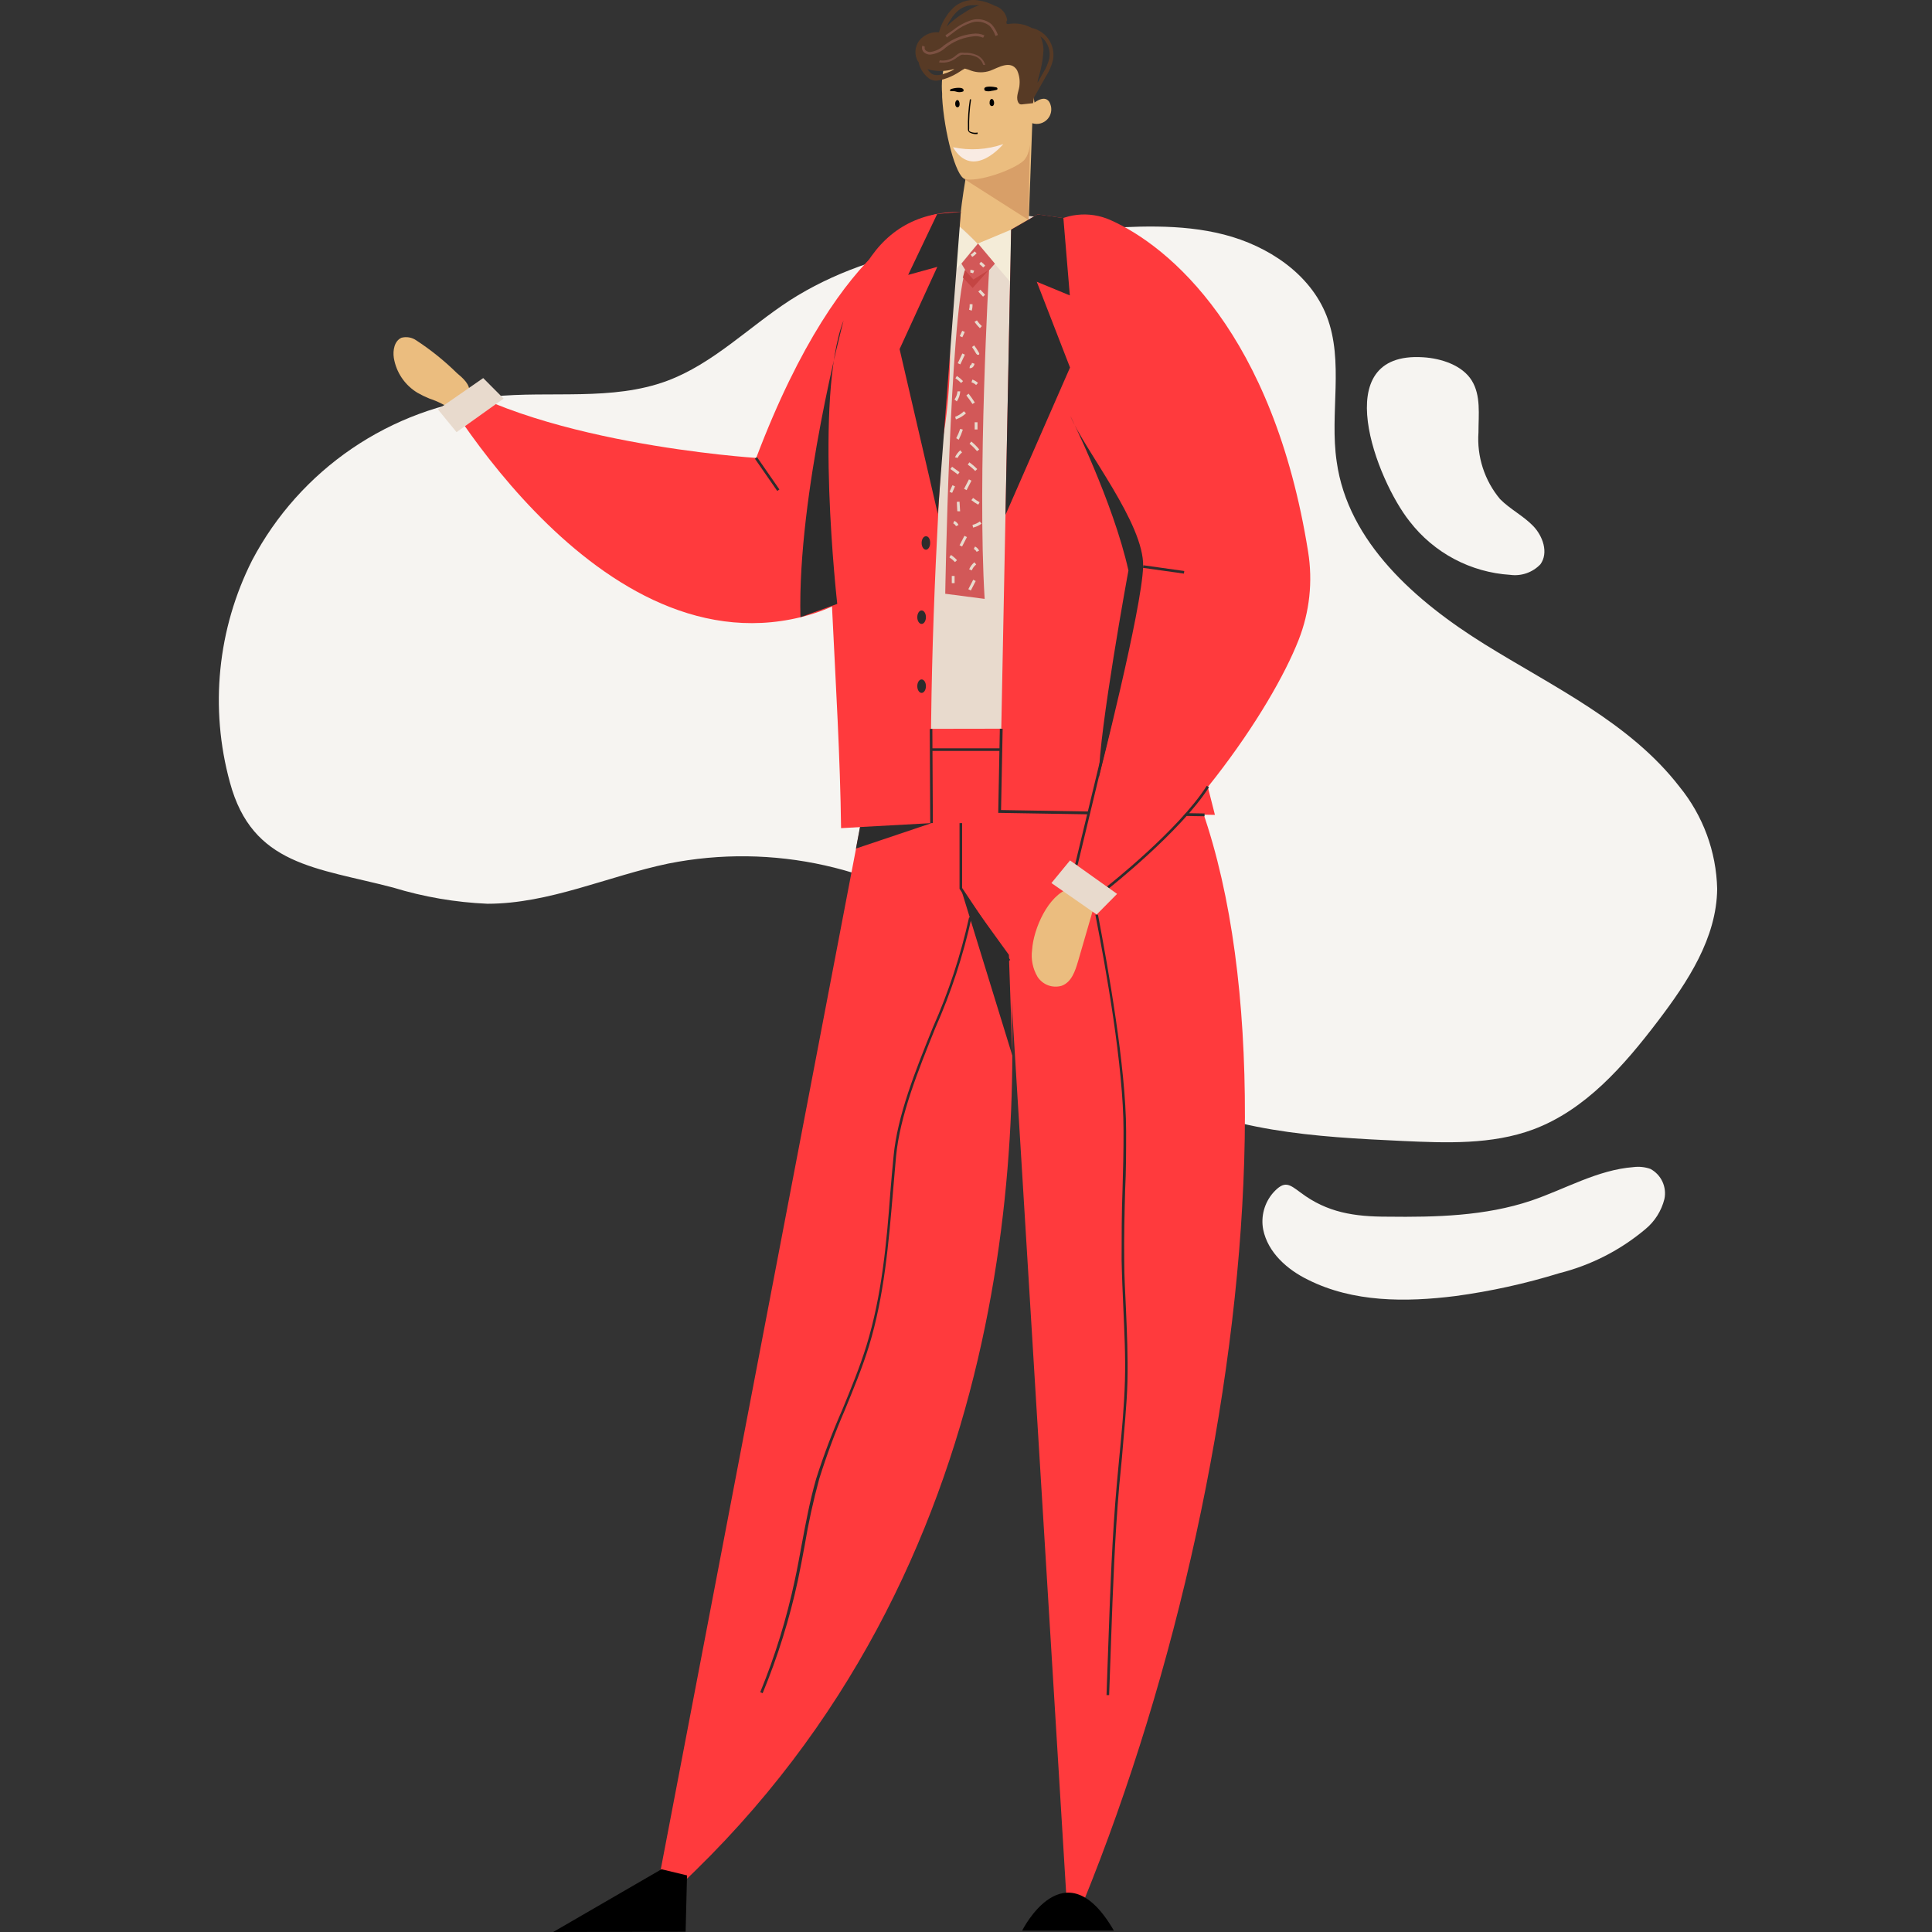 <?xml version="1.0" encoding="UTF-8"?> <svg xmlns="http://www.w3.org/2000/svg" width="300" height="300" viewBox="0 0 300 300" fill="none"><rect x="0" y="0" width="300" height="300" fill="#333333" stroke="none"/> <g clip-path="url(#clip0)"> <path d="M39.168 86.968C42.84 80.019 48.156 74.073 54.651 69.648C61.147 65.223 68.626 62.454 76.437 61.58C85.509 60.659 95.018 62.314 103.574 59.144C110.709 56.49 116.221 50.822 122.622 46.654C136.175 37.957 153.022 36.661 169.073 35.599C176.099 35.131 183.266 34.678 190.073 36.427C196.881 38.175 203.439 42.5 205.999 49.058C208.747 56.147 206.436 64.156 207.561 71.682C209.294 84.173 219.848 93.401 230.528 100.036C241.208 106.672 253.105 112.215 260.787 122.161C264.448 126.651 266.508 132.233 266.642 138.024C266.564 145.659 262.068 152.467 257.446 158.541C252.184 165.458 246.189 172.359 238.054 175.388C231.637 177.761 224.595 177.48 217.756 177.168C204.313 176.543 190.276 175.762 178.628 169.017C167.699 162.772 160.251 152.03 150.227 144.504C143.642 139.626 136.108 136.179 128.111 134.385C120.114 132.592 111.831 132.491 103.792 134.09C94.424 136.041 85.322 140.335 75.688 140.335C70.719 140.12 65.798 139.276 61.042 137.821C49.129 134.699 39.183 134.418 35.701 121.49C32.533 109.951 33.769 97.646 39.168 86.968V86.968Z" fill="#F6F4F1"></path> <path d="M218.896 80.972C220.759 83.385 223.115 85.374 225.808 86.803C228.5 88.233 231.467 89.072 234.51 89.263C235.364 89.379 236.234 89.291 237.049 89.006C237.863 88.721 238.598 88.247 239.194 87.624C240.49 85.844 239.584 83.236 238.054 81.659C236.524 80.082 234.478 79.067 232.933 77.506C230.515 74.615 229.311 70.898 229.576 67.138C229.576 64.391 229.982 61.424 228.53 59.082C227.078 56.74 223.846 55.647 220.957 55.475C205.984 54.538 213.79 74.586 218.896 80.972Z" fill="#F6F4F1"></path> <path d="M215.446 188.925C222.971 189.018 230.622 188.831 237.742 186.442C243.051 184.646 248.062 181.649 253.652 181.227C254.536 181.115 255.435 181.211 256.275 181.508C257.096 181.948 257.752 182.643 258.143 183.488C258.534 184.332 258.641 185.282 258.446 186.192C257.985 188.031 256.945 189.674 255.479 190.876C251.603 194.132 247.038 196.465 242.129 197.699C236.875 199.32 231.496 200.505 226.047 201.244C218.24 202.227 210.106 202.227 203.127 198.73C199.91 197.169 196.881 194.514 196.147 190.923C195.955 189.912 195.996 188.871 196.267 187.878C196.537 186.885 197.03 185.967 197.709 185.193C199.473 183.257 200.176 183.866 201.971 185.193C206.093 188.3 210.309 188.925 215.446 188.925Z" fill="#F6F4F1"></path> <path d="M168.792 99.927C166.45 98.366 136.472 113.23 136.472 113.23L102.122 292.786H105.557C158.378 243.307 159.205 174.872 156.254 141.818L165.623 295.113L168.199 295.394C197.24 224.118 205.625 125.002 168.792 99.927Z" fill="#FF3A3D"></path> <path d="M172.961 299.781H158.722C158.722 299.781 165.311 286.525 172.961 299.781Z" fill="black"></path> <path d="M142.295 34.35C129.086 39.971 133.661 63.485 133.692 73.103C133.692 84.36 135.394 100.552 136.471 113.183L183.89 113.105C183.89 113.105 175.849 87.92 175.818 72.947C175.818 72.947 177.129 35.162 170.478 34.647C161.094 33.897 148.931 31.54 142.295 34.35Z" fill="#E8DACD"></path> <path d="M151.789 37.847C150.916 36.888 149.976 35.991 148.979 35.162C149.26 30.821 150.54 24.435 150.54 24.435L160.33 18.065L159.752 34.147C161.329 34.35 151.789 37.847 151.789 37.847Z" fill="#EBBD7F"></path> <path d="M159.689 34.147L160.001 19.049L149.79 27.839L159.689 34.147Z" fill="#D89F68"></path> <path d="M102.715 290.257L85.899 300L106.463 299.953L106.681 291.21L102.715 290.257Z" fill="black"></path> <path d="M149.197 32.898C149.197 32.898 143.748 86.499 144.653 127.813L130.601 128.594C130.086 84.875 120.437 32.929 149.197 32.898Z" fill="#FF3A3D"></path> <path d="M165.123 33.866L161.126 33.288L157.004 35.661L155.224 126.002L188.652 126.533L165.123 33.866Z" fill="#FF3A3D"></path> <path d="M151.789 37.847L156.848 43.749L157.004 35.661L151.789 37.847Z" fill="#F4ECD8"></path> <path d="M151.789 37.847L148.354 41.969L148.978 35.162L151.789 37.847Z" fill="#F4ECD8"></path> <path d="M187.044 126.751V126.314L155.442 125.783L155.692 113.167L155.255 113.152L155.005 126.22L187.044 126.751Z" fill="#2C2C2C"></path> <path d="M144.654 127.813L132.912 131.763L133.537 128.422L144.654 127.813Z" fill="#2C2C2C"></path> <path d="M156.66 148.267L149.196 137.946L157.206 163.943L156.66 148.267Z" fill="#2C2C2C"></path> <path d="M146.776 92.198C146.776 92.198 147.479 50.042 149.899 41.938L149.29 40.939L151.866 37.816L154.489 40.939L153.584 41.969C153.584 41.969 151.741 74.227 152.897 92.995L146.776 92.198Z" fill="#D25858"></path> <path d="M153.506 41.938L151.148 43.406L149.821 41.938L149.509 43.093L151.039 44.717L153.506 41.938Z" fill="#C44543"></path> <path d="M152.231 44.981L151.911 45.279L152.646 46.067L152.966 45.769L152.231 44.981Z" fill="#E8DACD"></path> <path d="M150.883 48.246C150.987 47.918 151.03 47.574 151.008 47.231H150.571C150.587 47.521 150.555 47.811 150.478 48.09L150.883 48.246Z" fill="#E8DACD"></path> <path d="M152.163 50.963L152.46 50.635C152.169 50.371 151.912 50.072 151.695 49.745L151.32 49.979C151.567 50.335 151.85 50.664 152.163 50.963Z" fill="#E8DACD"></path> <path d="M149.41 51.365L149.036 52.19L149.434 52.37L149.808 51.545L149.41 51.365Z" fill="#E8DACD"></path> <path d="M151.57 54.897C151.377 54.547 151.163 54.208 150.93 53.882L151.273 53.633C151.545 53.995 151.79 54.375 152.007 54.772C152.043 54.817 152.062 54.872 152.062 54.928C152.062 54.985 152.043 55.04 152.007 55.085H151.882H151.742L151.57 54.897Z" fill="#E8DACD"></path> <path d="M150.962 39.893C151.221 39.739 151.453 39.544 151.649 39.315L151.321 39.034C151.157 39.237 150.956 39.407 150.728 39.534L150.962 39.893Z" fill="#E8DACD"></path> <path d="M152.663 41.532L152.991 41.251C152.794 41.02 152.568 40.816 152.319 40.642L152.069 41.001C152.285 41.157 152.484 41.335 152.663 41.532V41.532Z" fill="#E8DACD"></path> <path d="M151.101 42.438L151.273 42.032C151.084 41.954 150.884 41.906 150.68 41.891V42.328C150.825 42.345 150.967 42.382 151.101 42.438V42.438Z" fill="#E8DACD"></path> <path d="M149.432 54.885L148.721 56.397L149.116 56.583L149.827 55.071L149.432 54.885Z" fill="#E8DACD"></path> <path d="M150.649 57.177C150.739 57.172 150.827 57.149 150.908 57.109C150.989 57.068 151.06 57.012 151.118 56.943C151.222 56.809 151.296 56.654 151.336 56.49L150.93 56.349C150.899 56.46 150.852 56.565 150.79 56.662C150.749 56.706 150.693 56.733 150.634 56.74L150.54 57.161L150.649 57.177Z" fill="#E8DACD"></path> <path d="M149.243 59.472L149.54 59.175C149.252 58.877 148.933 58.61 148.588 58.379L148.354 58.738C148.678 58.947 148.977 59.193 149.243 59.472V59.472Z" fill="#E8DACD"></path> <path d="M148.291 87.28L148.604 86.983C148.325 86.676 148.011 86.403 147.667 86.171L147.417 86.546C147.736 86.755 148.03 87.002 148.291 87.28V87.28Z" fill="#E8DACD"></path> <path d="M151.57 59.785L151.866 59.457C151.612 59.229 151.315 59.054 150.992 58.941L150.852 59.363C151.12 59.447 151.365 59.592 151.57 59.785V59.785Z" fill="#E8DACD"></path> <path d="M148.572 62.329C148.886 61.866 149.069 61.327 149.103 60.768H148.681C148.637 61.223 148.475 61.659 148.213 62.033L148.572 62.329Z" fill="#E8DACD"></path> <path d="M151.008 62.735L151.367 62.501C151.068 62.027 150.745 61.569 150.399 61.127L150.056 61.408C150.396 61.834 150.714 62.277 151.008 62.735V62.735Z" fill="#E8DACD"></path> <path d="M148.432 65.124C149.01 64.921 149.541 64.602 149.993 64.188L149.681 63.86C149.29 64.234 148.828 64.527 148.322 64.718L148.432 65.124Z" fill="#E8DACD"></path> <path d="M151.785 65.564L151.348 65.565L151.35 66.69L151.787 66.689L151.785 65.564Z" fill="#E8DACD"></path> <path d="M148.228 89.43L147.791 89.43L147.793 90.555L148.231 90.554L148.228 89.43Z" fill="#E8DACD"></path> <path d="M148.869 68.278C149.125 67.776 149.339 67.254 149.509 66.717L149.103 66.592C148.934 67.092 148.725 67.578 148.479 68.044L148.869 68.278Z" fill="#E8DACD"></path> <path d="M151.71 70.058L152.054 69.793C151.691 69.336 151.277 68.922 150.82 68.559L150.555 68.903C150.978 69.248 151.365 69.635 151.71 70.058V70.058Z" fill="#E8DACD"></path> <path d="M148.697 71.104C148.858 70.774 149.093 70.486 149.384 70.261L149.119 69.918C148.762 70.213 148.479 70.587 148.291 71.011L148.697 71.104Z" fill="#E8DACD"></path> <path d="M150.898 88.576C151.042 88.213 151.279 87.896 151.585 87.655L151.304 87.311C150.947 87.603 150.669 87.979 150.492 88.404L150.898 88.576Z" fill="#E8DACD"></path> <path d="M147.84 72.473L147.58 72.825L148.736 73.677L148.996 73.326L147.84 72.473Z" fill="#E8DACD"></path> <path d="M151.43 73.134L151.742 72.837C151.37 72.451 150.962 72.101 150.524 71.791L150.274 72.15C150.691 72.439 151.078 72.769 151.43 73.134Z" fill="#E8DACD"></path> <path d="M150.46 74.436L149.701 75.907L150.09 76.108L150.848 74.637L150.46 74.436Z" fill="#E8DACD"></path> <path d="M151.12 90.02L150.361 91.491L150.75 91.692L151.508 90.221L151.12 90.02Z" fill="#E8DACD"></path> <path d="M149.757 83.198L148.998 84.668L149.387 84.869L150.145 83.398L149.757 83.198Z" fill="#E8DACD"></path> <path d="M151.898 78.365L152.116 77.99C151.761 77.794 151.421 77.569 151.101 77.319L150.836 77.662C151.168 77.928 151.523 78.163 151.898 78.365Z" fill="#E8DACD"></path> <path d="M147.894 75.347L147.446 76.361L147.846 76.538L148.294 75.524L147.894 75.347Z" fill="#E8DACD"></path> <path d="M148.869 79.395H149.088L148.994 77.896L148.572 77.927L148.65 79.379L148.869 79.395Z" fill="#E8DACD"></path> <path d="M151.101 81.925C151.576 81.816 152.023 81.608 152.413 81.316L152.148 80.972C151.808 81.225 151.42 81.405 151.008 81.503L151.101 81.925Z" fill="#E8DACD"></path> <path d="M148.447 81.706L148.837 81.519C148.709 81.234 148.481 81.007 148.197 80.878L148.01 81.269C148.199 81.364 148.352 81.517 148.447 81.706V81.706Z" fill="#E8DACD"></path> <path d="M151.648 85.687L152.038 85.5C151.902 85.222 151.676 84.997 151.398 84.86L151.211 85.25C151.4 85.345 151.553 85.499 151.648 85.687V85.687Z" fill="#E8DACD"></path> <path d="M163.186 16.472C163.28 16.882 163.258 17.309 163.123 17.707C162.988 18.105 162.745 18.457 162.42 18.724C162.096 18.992 161.704 19.164 161.288 19.221C160.872 19.278 160.448 19.218 160.064 19.049C160.064 19.049 160.47 23.561 158.908 24.982C157.347 26.402 151.82 28.339 149.821 27.792C148.432 27.417 146.605 20.563 146.292 15.067C146.285 15.036 146.285 15.004 146.292 14.973C146.292 14.848 146.292 14.723 146.292 14.583V14.536C146.161 12.924 146.315 11.302 146.745 9.743C148.307 5.262 159.345 6.495 159.33 7.494C159.314 8.494 160.641 15.926 160.641 15.926C160.641 15.926 162.671 14.286 163.186 16.472Z" fill="#EBBD7F"></path> <path d="M148.322 16.145C148.322 16.488 148.51 16.675 148.697 16.66C148.884 16.644 149.025 16.457 149.009 16.129C148.994 15.801 148.838 15.52 148.65 15.536C148.463 15.551 148.307 15.817 148.322 16.145Z" fill="black"></path> <path d="M153.662 15.988C153.662 16.332 153.85 16.472 154.037 16.472C154.224 16.472 154.365 16.3 154.365 15.973C154.365 15.645 154.177 15.348 153.99 15.364C153.803 15.379 153.647 15.613 153.662 15.988Z" fill="black"></path> <path d="M154.646 13.553C154.69 13.554 154.733 13.566 154.771 13.587C154.809 13.609 154.841 13.64 154.864 13.677C154.88 13.709 154.888 13.744 154.888 13.779C154.888 13.814 154.88 13.849 154.864 13.88C154.805 13.927 154.736 13.959 154.661 13.974C154.42 14.037 154.175 14.084 153.928 14.115C153.637 14.201 153.328 14.201 153.038 14.115C152.944 14.115 152.85 13.99 152.85 13.896C152.663 13.24 154.365 13.475 154.646 13.553Z" fill="black"></path> <path d="M147.745 13.802C147.702 13.809 147.662 13.825 147.627 13.849C147.592 13.873 147.563 13.906 147.542 13.943C147.526 13.975 147.519 14.009 147.519 14.044C147.519 14.08 147.526 14.114 147.542 14.146H147.745C147.994 14.146 148.244 14.146 148.51 14.24C148.847 14.346 149.21 14.335 149.54 14.208C149.589 14.169 149.622 14.114 149.634 14.052C149.65 13.365 147.979 13.709 147.745 13.802Z" fill="black"></path> <path d="M151.851 20.797C151.471 20.861 151.08 20.812 150.727 20.657C150.602 20.619 150.493 20.543 150.415 20.438C150.331 20.314 150.293 20.166 150.305 20.017C150.263 18.481 150.362 16.944 150.602 15.426H150.789C150.558 16.94 150.458 18.47 150.493 20.001C150.468 20.104 150.468 20.211 150.493 20.313C150.547 20.387 150.624 20.442 150.711 20.47C151.057 20.614 151.437 20.652 151.804 20.579V20.782L151.851 20.797Z" fill="black"></path> <path d="M147.979 22.858C150.577 23.416 153.278 23.248 155.786 22.374C155.786 22.374 151.102 28.105 147.979 22.858Z" fill="#F9EBE3"></path> <path d="M142.374 9.212C142.454 9.384 142.554 9.546 142.671 9.696V9.821C142.891 10.654 143.353 11.404 143.998 11.976C144.253 12.216 144.564 12.388 144.903 12.475C145.196 12.546 145.501 12.546 145.793 12.475L146.527 12.303C147.26 12.084 147.963 11.774 148.619 11.382L149.041 11.117C149.291 10.944 149.551 10.787 149.822 10.648C150.157 10.734 150.486 10.844 150.805 10.976C151.766 11.312 152.812 11.312 153.772 10.976C154.99 10.524 156.895 9.274 157.91 10.867C158.238 11.557 158.379 12.322 158.316 13.084C158.316 13.959 157.691 14.927 158.066 15.801C158.126 15.97 158.249 16.11 158.409 16.191C158.553 16.223 158.702 16.223 158.846 16.191L160.408 16.02L160.548 15.161L162.453 11.788C162.941 11.019 163.3 10.175 163.515 9.29C163.632 8.627 163.593 7.946 163.4 7.301C163.208 6.656 162.868 6.064 162.406 5.574C161.81 4.955 161.044 4.526 160.205 4.341C159.124 3.75 157.878 3.53 156.66 3.716C156.553 3.747 156.44 3.747 156.333 3.716C156.284 3.622 156.265 3.515 156.276 3.41C156.287 3.305 156.328 3.205 156.395 3.123C156.322 2.595 156.094 2.1 155.742 1.7C155.389 1.3 154.927 1.013 154.412 0.874V0.874C153.481 0.387 152.462 0.09 151.414 -7.48126e-05C150.33 -0.058 149.259 0.262 148.385 0.906C147.84 1.351 147.366 1.878 146.98 2.467C146.439 3.238 146.043 4.1 145.809 5.012C145.304 4.966 144.794 5.028 144.315 5.195C143.835 5.362 143.397 5.63 143.03 5.98C142.609 6.391 142.322 6.919 142.205 7.495C142.088 8.071 142.147 8.67 142.374 9.212V9.212ZM161.11 12.85C161.11 12.475 161.266 12.101 161.36 11.726C161.73 10.449 161.955 9.134 162.032 7.807C162.033 7.063 161.873 6.328 161.563 5.652C161.731 5.779 161.893 5.914 162.047 6.058C162.419 6.457 162.693 6.937 162.848 7.46C163.002 7.983 163.033 8.535 162.937 9.071C162.743 9.87 162.416 10.63 161.969 11.32L161.11 12.85ZM149.697 1.998C148.7 2.587 147.786 3.306 146.98 4.138C147.175 3.736 147.399 3.35 147.651 2.982C147.977 2.441 148.395 1.96 148.885 1.561C149.594 1.018 150.476 0.751 151.367 0.812C151.591 0.797 151.815 0.797 152.039 0.812C151.207 1.097 150.419 1.496 149.697 1.998V1.998ZM144.56 11.367C144.353 11.172 144.164 10.957 143.998 10.726C144.277 10.822 144.564 10.89 144.857 10.93C145.897 11.102 146.964 11.044 147.979 10.758H148.198C147.463 11.187 146.66 11.488 145.825 11.648C145.639 11.684 145.448 11.684 145.263 11.648C145.005 11.63 144.759 11.532 144.56 11.367V11.367Z" fill="#573A25"></path> <path d="M147.027 5.824L146.809 5.48L147.98 4.684C148.832 3.999 149.8 3.47 150.837 3.123C151.37 2.961 151.934 2.935 152.48 3.046C153.025 3.158 153.534 3.404 153.96 3.763C154.402 4.247 154.742 4.815 154.959 5.433L154.584 5.59C154.384 5.016 154.077 4.487 153.679 4.028C153.292 3.718 152.835 3.507 152.347 3.414C151.86 3.322 151.357 3.35 150.884 3.497C149.893 3.82 148.967 4.317 148.151 4.965L147.027 5.824Z" fill="#7C5142"></path> <path d="M144.434 8.478C144.086 8.48 143.748 8.359 143.482 8.135C143.338 8.007 143.236 7.838 143.192 7.651C143.147 7.464 143.161 7.267 143.232 7.089L143.607 7.26C143.57 7.36 143.563 7.468 143.588 7.571C143.613 7.674 143.669 7.767 143.747 7.838C143.946 7.998 144.195 8.081 144.45 8.072V8.072C145.247 7.968 145.991 7.612 146.573 7.057L147.042 6.729C148.223 5.908 149.592 5.397 151.023 5.246C151.648 5.15 152.288 5.237 152.865 5.496L152.662 5.855C152.172 5.641 151.63 5.571 151.101 5.652C149.734 5.796 148.425 6.279 147.291 7.057L146.854 7.385C146.188 8.004 145.338 8.387 144.434 8.478Z" fill="#7C5142"></path> <path d="M152.663 10.055C152.58 9.779 152.438 9.524 152.247 9.308C152.055 9.092 151.819 8.921 151.554 8.806C150.992 8.572 150.383 8.47 149.774 8.509C149.615 8.479 149.45 8.479 149.29 8.509C149.1 8.586 148.926 8.697 148.775 8.837H148.697C148.311 9.188 147.851 9.446 147.35 9.592C146.85 9.738 146.322 9.768 145.809 9.68L145.934 9.368C146.383 9.439 146.843 9.406 147.278 9.274C147.714 9.141 148.113 8.912 148.447 8.603V8.603C148.636 8.432 148.852 8.295 149.087 8.197C149.295 8.168 149.505 8.168 149.712 8.197C150.38 8.159 151.048 8.277 151.664 8.541C151.987 8.686 152.274 8.902 152.503 9.172C152.733 9.442 152.899 9.759 152.991 10.102L152.663 10.055Z" fill="#7C5142"></path> <path d="M172.414 34.163C181.58 38.222 197.709 51.759 203.126 85.688C203.868 90.302 203.355 95.032 201.643 99.381C197.428 110.092 183.781 130.608 164.42 144.395C164.42 144.395 177.27 97.335 177.505 87.936C177.645 80.02 160.47 60.144 158.472 44.593C158.238 42.834 158.478 41.045 159.166 39.41C159.854 37.775 160.965 36.353 162.386 35.29C163.806 34.228 165.484 33.563 167.247 33.365C169.01 33.167 170.794 33.442 172.414 34.163Z" fill="#FF3A3D"></path> <path d="M165.122 33.866L166.122 45.873L160.985 43.749L166.153 57.068L156.129 79.957L157.003 35.661L161.125 33.288L165.122 33.866Z" fill="#2C2C2C"></path> <path d="M170.634 120.678C170.634 120.678 177.301 94.65 177.504 87.983C177.707 81.316 168.433 69.949 166.185 64.562C166.185 64.562 172.852 77.912 175.225 88.592C175.225 88.529 170.634 113.527 170.634 120.678Z" fill="#2C2C2C"></path> <path d="M172.3 111.975L166.93 134.257L167.324 134.352L172.695 112.07L172.3 111.975Z" fill="#2C2C2C"></path> <path d="M177.539 87.775L177.482 88.177L183.837 89.068L183.894 88.666L177.539 87.775Z" fill="#2C2C2C"></path> <path d="M144.776 113.194L144.37 113.197L144.447 127.811L144.853 127.809L144.776 113.194Z" fill="#2C2C2C"></path> <path d="M172.164 137.962L171.914 137.634C172.023 137.556 183 128.906 187.387 122.02L187.731 122.239C183.296 129.171 172.273 137.868 172.164 137.962Z" fill="#2C2C2C"></path> <path d="M160.266 147.486C160.067 148.929 160.358 150.398 161.094 151.655C161.481 152.265 162.055 152.733 162.731 152.99C163.406 153.246 164.147 153.276 164.841 153.076C166.402 152.514 166.949 150.781 167.402 149.266C168.172 146.612 168.942 143.958 169.713 141.303C169.767 141.077 169.767 140.842 169.713 140.616C169.607 140.326 169.402 140.083 169.135 139.929C168.402 139.403 167.604 138.972 166.762 138.649C166.454 138.512 166.213 138.26 166.09 137.946C162.749 138.961 160.469 144.254 160.266 147.486Z" fill="#EBBD7F"></path> <path d="M166.153 133.605L173.46 138.805L170.291 142.006L163.265 137.119L166.153 133.605Z" fill="#E8DACD"></path> <path d="M145.528 33.226C145.528 33.226 131.039 35.162 117.424 71.105C117.424 71.105 81.7 68.856 66.336 56.927C66.336 56.927 91.505 103.877 124.341 95.836C157.176 87.795 145.528 33.226 145.528 33.226Z" fill="#FF3A3D"></path> <path d="M66.648 61.877C66.02 61.621 65.409 61.324 64.821 60.987C63.854 60.403 63.025 59.616 62.391 58.681C61.758 57.745 61.335 56.684 61.152 55.569C60.98 54.398 61.23 52.946 62.338 52.446C62.724 52.344 63.127 52.325 63.521 52.393C63.914 52.46 64.288 52.611 64.618 52.837C66.889 54.32 69.007 56.025 70.942 57.926C71.91 58.738 73.034 59.706 72.878 60.94C72.722 62.173 71.472 62.923 70.286 63.407C69.567 63.703 69.443 63.204 68.927 62.86C68.198 62.466 67.435 62.137 66.648 61.877V61.877Z" fill="#EBBD7F"></path> <path d="M70.894 67.107L78.201 61.892L75.032 58.707L68.006 63.578L70.894 67.107Z" fill="#E8DACD"></path> <path d="M117.548 70.983L117.214 71.215L120.691 76.233L121.025 76.001L117.548 70.983Z" fill="#2C2C2C"></path> <path d="M130.008 93.775C130.008 93.775 126.37 61.689 130.991 49.745C130.991 49.745 123.809 76.756 124.293 95.836L130.008 93.775Z" fill="#2C2C2C"></path> <path d="M149.197 32.898L145.622 79.801L139.688 54.21L145.544 41.438L141.016 42.687L145.528 33.226L149.197 32.898Z" fill="#2C2C2C"></path> <path d="M144.435 84.313C144.435 84.891 144.138 85.36 143.779 85.36C143.42 85.36 143.107 84.891 143.107 84.313C143.107 83.736 143.404 83.267 143.779 83.267C144.154 83.267 144.435 83.658 144.435 84.313Z" fill="#2C2C2C"></path> <path d="M143.107 107.593C143.478 107.593 143.778 107.125 143.778 106.547C143.778 105.969 143.478 105.501 143.107 105.501C142.736 105.501 142.436 105.969 142.436 106.547C142.436 107.125 142.736 107.593 143.107 107.593Z" fill="#2C2C2C"></path> <path d="M143.107 96.882C143.478 96.882 143.778 96.414 143.778 95.836C143.778 95.259 143.478 94.79 143.107 94.79C142.736 94.79 142.436 95.259 142.436 95.836C142.436 96.414 142.736 96.882 143.107 96.882Z" fill="#2C2C2C"></path> <path d="M155.395 116.197H144.513V116.602H155.395V116.197Z" fill="#2C2C2C"></path> <path d="M172.227 263.214H171.821L172.118 254.799C172.399 246.82 172.695 238.576 173.414 230.488C173.539 229.083 173.663 227.693 173.804 226.288C174.179 222.4 174.569 218.372 174.678 214.391C174.788 210.409 174.585 206.756 174.428 203.039C174.319 200.619 174.21 198.121 174.163 195.654C174.163 192.016 174.163 188.316 174.304 184.725C174.397 181.711 174.475 178.604 174.46 175.544C174.46 165.614 171.712 150.297 170.088 142.037H170.494C172.055 150.297 174.834 165.661 174.866 175.622C174.866 178.745 174.866 181.867 174.71 184.818C174.616 188.394 174.522 192.094 174.569 195.748C174.569 198.215 174.725 200.713 174.834 203.133C174.991 206.849 175.162 210.721 175.069 214.515C174.975 218.31 174.522 222.432 174.21 226.397C174.069 227.787 173.929 229.192 173.804 230.582C173.101 238.654 172.805 246.898 172.524 254.861L172.227 263.214Z" fill="#2C2C2C"></path> <path d="M118.423 262.918L118.048 262.761C120.358 257.132 122.156 251.305 123.419 245.352C123.809 243.572 124.137 241.73 124.465 239.966C125.105 236.531 125.761 232.986 126.745 229.582C127.905 225.942 129.261 222.367 130.804 218.872C132.131 215.639 133.505 212.314 134.551 208.926C136.909 201.244 137.674 193.062 138.252 185.146C138.408 183.319 138.564 181.414 138.752 179.556C139.345 173.217 142.14 166.269 144.856 159.54C147.299 154.049 149.183 148.327 150.477 142.458H150.868C149.571 148.358 147.682 154.112 145.231 159.633C142.53 166.332 139.751 173.249 139.142 179.525C138.97 181.383 138.814 183.288 138.658 185.115C137.986 193.062 137.299 201.259 134.942 208.988C133.896 212.392 132.506 215.733 131.179 218.965C129.67 222.447 128.346 226.007 127.213 229.629C126.284 233.04 125.529 236.495 124.949 239.981C124.621 241.745 124.278 243.588 123.903 245.368C122.608 251.371 120.774 257.244 118.423 262.918V262.918Z" fill="#2C2C2C"></path> <path d="M156.52 149.297L148.994 138.009V127.813H149.4V137.884L156.863 149.063L156.52 149.297Z" fill="#2C2C2C"></path> </g> <defs> <clipPath id="clip0"> <rect width="300" height="300" fill="white"></rect> </clipPath> </defs> </svg> 